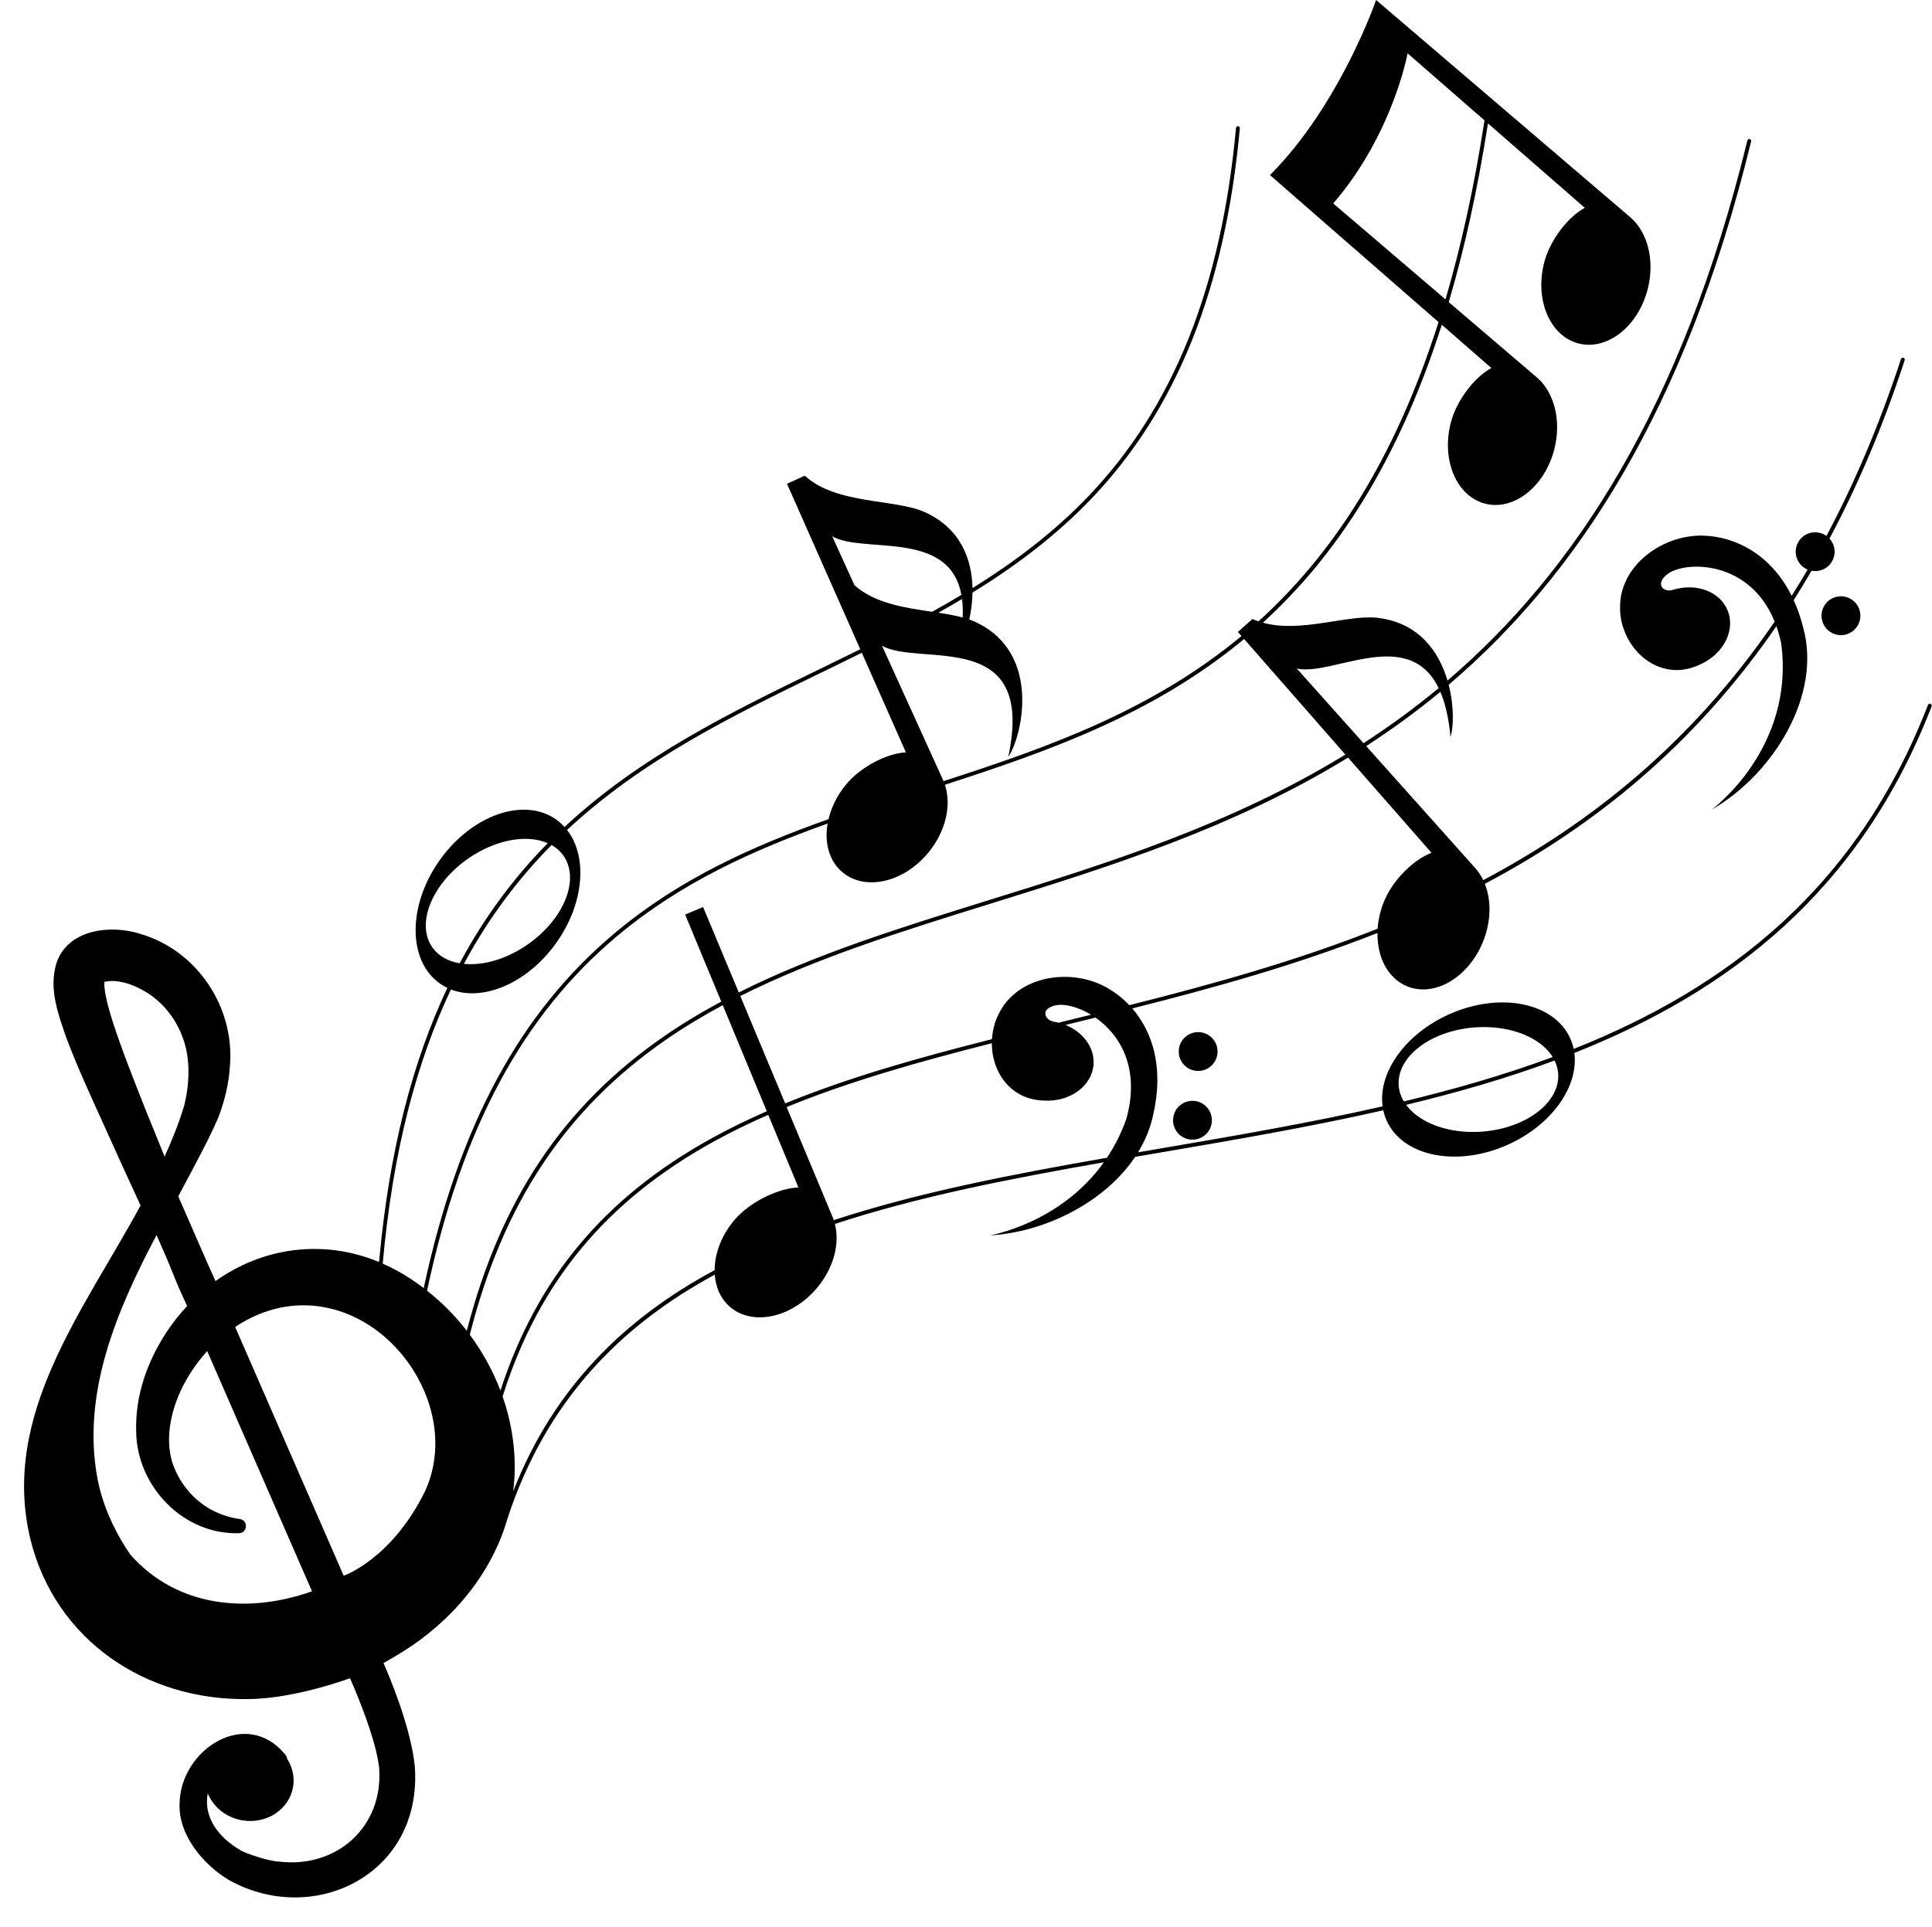 <?xml version="1.0" encoding="UTF-8"?>
<!DOCTYPE svg PUBLIC '-//W3C//DTD SVG 1.0//EN'
          'http://www.w3.org/TR/2001/REC-SVG-20010904/DTD/svg10.dtd'>
<svg height="497.0" preserveAspectRatio="xMidYMid meet" version="1.0" viewBox="-6.2 0.0 498.1 497.0" width="498.1" xmlns="http://www.w3.org/2000/svg" xmlns:xlink="http://www.w3.org/1999/xlink" zoomAndPan="magnify"
><g id="change1_1"
  ><path d="M307.69,271.56c-0.23,2.76-2.64,4.8-5.4,4.58c-2.76-0.23-4.8-2.64-4.58-5.4c0.23-2.76,2.64-4.8,5.4-4.58 C305.87,266.39,307.92,268.81,307.69,271.56z M301.65,283.88c-2.76-0.23-5.17,1.82-5.4,4.58s1.82,5.17,4.58,5.4 c2.76,0.23,5.17-1.82,5.4-4.58C306.46,286.53,304.41,284.11,301.65,283.88z M466.55,154.13c-2.56,1.04-3.8,3.95-2.77,6.52 c1.04,2.56,3.95,3.8,6.52,2.77c2.56-1.04,3.8-3.95,2.77-6.52C472.03,154.33,469.12,153.09,466.55,154.13z M491.8,182.15 c-18.46,47.69-52.1,73.49-92.11,89.37c1.15,8.63-5.81,18.6-17.21,23.69c-13.08,5.83-27.04,3.02-31.19-6.27 c-0.38-0.86-0.67-1.74-0.86-2.64c-18.71,4.26-37.96,7.56-57.06,10.83c-2.3,0.39-4.6,0.79-6.9,1.18 c-7.84,11.72-23.26,19.46-37.51,20.26c0,0,18.14-3,29.44-18.86c-24.4,4.27-48.04,8.89-69.35,15.9c1.33,5.16-0.36,11.65-4.92,16.86 c-6.54,7.47-16.49,9.47-22.21,4.46c-2.36-2.06-3.61-5-3.84-8.25c-24.54,13.32-43.58,32.72-53.48,63.02 c-4.09,14.22-14.34,26.37-26.98,34.22c-1.84,1.16-4.95,2.92-4.95,2.92c1.09,2.47,6.98,16.06,8.07,26.56 c2.08,27.96-26.04,41.57-47.89,29.41c-6.65-3.98-13.11-11.63-12.75-19.78c0.24-13.95,17.28-24.93,27.32-12.5 c0.24,0.31,0.36,0.64,0.39,0.97c1.36,2.11,1.98,4.64,1.56,7.23c-0.96,5.82-6.79,9.7-13.04,8.68c-4.23-0.69-7.55-3.46-8.97-6.98 c-0.44,2.45-0.17,5.03,1.08,7.38c1.48,3.01,4.26,5.52,7.55,7.42c1.54,0.79,6.94,2.71,9.92,2.83c14.71,1.69,26.71-8.95,25.65-24.08 c-0.63-5.91-3.84-14.47-6.43-20.7l-1.1-2.53c0,0-14.24,5.36-26.46,5.38c-26.07,0.37-49.38-15.05-55.88-41.01 c-7.89-32.14,13.7-59.21,28.35-86.27c-3.23-6.99-6.42-13.98-9.44-20.71c-3.4-7.54-6.83-14.88-9.77-22.73 c-2.05-5.98-4.48-12.43-2.5-18.98c2.86-8.8,13.88-10.05,21.47-7.67c14.77,4.24,24.47,18.84,23.3,33.97c-0.29,4.63-1.36,9.09-3,13.39 c-0.83,1.94-1.79,3.99-2.72,5.86c-2.27,4.54-7.62,14.51-7.62,14.51l7.69,17.62c1.14,2.53,1.92,4.23,1.92,4.23 c12.22-8.71,27.72-10.88,42.16-4.92c2.63-29.21,8.86-52.19,17.61-70.68c-0.68-0.33-1.34-0.71-1.97-1.15 c-8.29-5.9-8.29-20.15,0.01-31.81c8.3-11.67,21.76-16.34,30.05-10.43c0.78,0.56,1.47,1.21,2.1,1.91 c19.61-18.27,42.96-29.62,65.96-40.8c3.42-1.66,6.86-3.34,10.3-5.04l-18.89-42.67l4.58-2.08c8.24,7.5,23.19,5.91,30.9,9.37 c9.29,4.17,12.19,12.21,12.35,19.61c10.75-6.69,20.94-14.34,29.91-23.72c21.82-22.82,34.26-53.87,38.02-94.94 c0.03-0.28,0.27-0.48,0.54-0.45c0.27,0.03,0.48,0.27,0.45,0.54c-3.79,41.3-16.31,72.55-38.3,95.54c-9.19,9.61-19.62,17.4-30.63,24.2 c-0.04,2.46-0.36,4.83-0.83,6.92c0.45,0.16,0.89,0.33,1.3,0.51c17.83,8.01,12.11,30.26,8.76,34.9 c7.22-33.62-22.91-23.09-32.56-28.65l0,0l15.78,34.72c0.03,0.07,0.05,0.14,0.08,0.21c26.72-8.64,53.56-18.09,76.82-37.42l-0.92-1.05 l3.75-3.35c0.5,0.23,1.02,0.43,1.54,0.62c18.75-16.96,34.92-40.99,46.44-77.18l-43.46-37.9C339.31,27.01,348.58,0,348.58,0 l65.59,56.07c4.39,3.79,6.34,11.06,4.43,18.5c-2.47,9.62-10.45,15.89-17.82,14c-7.37-1.89-11.34-11.23-8.87-20.85 c1.52-5.91,6.22-11.85,10.48-14.12l-24.97-21.78c-2.68,17.16-6.08,32.45-10.11,46.09l22.78,19.47c4.39,3.79,6.34,11.06,4.43,18.5 c-2.47,9.62-10.45,15.89-17.82,14c-7.37-1.89-11.34-11.23-8.87-20.85c1.52-5.91,6.22-11.85,10.48-14.12l-12.79-11.16 c-11.49,35.9-27.53,59.86-46.13,76.82c9.75,2.74,21.94-2.17,29.61-1.25c10.66,1.28,15.81,8.77,17.99,16.17 c32.6-27.89,60.46-70.21,77.31-139.26c0.07-0.27,0.34-0.43,0.6-0.37c0.27,0.07,0.43,0.34,0.37,0.6 c-16.98,69.59-45.1,112.12-77.98,140.12c1.47,5.69,1.24,11.14,0.47,13.44c-0.45-4.89-1.36-8.69-2.61-11.63 c-6.22,5.15-12.61,9.78-19.12,14l28.18,31.53c0.79,0.89,1.45,1.92,1.99,3.04c27.92-14.81,53.85-35.54,75.14-66.66 c-6.31-15.65-22.48-15.77-27.42-12.42c-1.32,0.97-2.28,2.18-1.75,3.34c0.3,0.6,0.86,0.86,1.37,0.97c0.5,0.11,1.03,0.08,1.53-0.08 c6-1.87,12.18,0.39,14.16,5.35c2.07,5.17-1.19,11.36-7.3,13.97c-2.14,1.01-4.54,1.5-6.83,1.32c-7.92-0.64-13.68-8.37-13.62-16.02 c-0.17-10.92,10.97-18.89,21.4-18.61c8.49,0.23,17.58,4.96,22.84,15.53c1.4-2.21,2.77-4.47,4.12-6.77c-1.19-0.5-2.19-1.45-2.71-2.74 c-1.04-2.56,0.2-5.48,2.77-6.52c1.65-0.67,3.44-0.38,4.79,0.58c7.19-13.52,13.65-28.64,19.22-45.63c0.09-0.26,0.37-0.4,0.63-0.32 c0.26,0.09,0.41,0.37,0.32,0.63c-5.61,17.14-12.13,32.39-19.39,46.02c0.39,0.43,0.73,0.92,0.96,1.49c1.04,2.56-0.2,5.48-2.77,6.52 c-0.92,0.37-1.89,0.44-2.81,0.27c-1.51,2.59-3.05,5.13-4.61,7.59c0.97,2.12,1.81,4.44,2.44,7.02c4.87,17.44-7.65,37.82-23.59,47 c0,0,21.52-15.67,17.94-42.83c-0.33-1.61-0.76-3.1-1.25-4.48c-21.33,30.99-47.26,51.66-75.16,66.43c1.68,4.24,1.65,9.68-0.48,14.95 c-3.73,9.21-12.48,14.35-19.53,11.49c-4.98-2.02-7.77-7.49-7.67-13.77c-20.83,8.24-42.23,14.17-63.22,19.46 c5.26,6.07,8.14,15.3,5.45,27.14c-0.7,3.55-2.08,6.89-3.97,9.97c2-0.34,4-0.69,6.01-1.03c19.1-3.27,38.35-6.56,57.05-10.83 c-1.2-8.65,5.77-18.66,17.2-23.76c13.08-5.83,27.04-3.02,31.19,6.27c0.39,0.87,0.68,1.77,0.87,2.69 c39.71-15.81,73.06-41.46,91.35-88.71c0.1-0.26,0.39-0.39,0.65-0.29C491.77,181.61,491.9,181.9,491.8,182.15z M366.47,77.19 c4.02-13.65,7.4-28.96,10.06-46.15L356.7,13.75c0,0-3.78,20.85-19.17,38.71L366.47,77.19z M341.35,195.36 c-29.77,18.25-61.84,28.23-92.26,37.69c-22.92,7.13-44.88,13.97-64.43,23.79l11.57,27.69c16.4-6.72,34.42-11.79,53.32-16.57 c0.14-2.26,0.7-4.49,1.73-6.49c4.76-9.83,18.3-11.94,27.48-7.01c2.24,1.2,4.34,2.79,6.19,4.74c21.25-5.35,42.93-11.34,64.02-19.72 c0.16-2.28,0.69-4.65,1.63-6.98c2.29-5.65,7.75-10.91,12.27-12.59L341.35,195.36z M267.8,263.45c2.42-0.59,4.86-1.19,7.3-1.79 c-3.25-1.97-6.56-2.79-8.73-2.5c-1.61,0.28-3.02,0.93-3.06,2.19c0,0.67,0.38,1.16,0.79,1.49c0.4,0.33,0.89,0.53,1.4,0.62 c0.42,0.07,0.83,0.16,1.23,0.26C267.08,263.62,267.43,263.53,267.8,263.45z M122.82,358.58c9.5-29.14,26.95-49.91,54.66-65.17 c4.5-2.48,9.18-4.74,14.01-6.86l-11.35-27.35c-5.09,2.74-10.01,5.69-14.71,8.95c-25.79,17.86-41.9,42.08-50.51,76.03 C118.19,348.59,120.87,353.45,122.82,358.58z M328.14,172.4l17.2,19.24c6.6-4.27,13.07-8.97,19.37-14.2 C356.85,161.31,337.28,174.43,328.14,172.4z M241.82,154.47c-2.02,1.21-4.05,2.38-6.1,3.53c2.25,0.34,4.38,0.71,6.27,1.22 C242.08,157.46,242.01,155.9,241.82,154.47z M234.11,157.76c2.54-1.41,5.06-2.86,7.55-4.35c-3.1-16.99-25.27-10.51-33.3-15.12 l5.73,12.6l0,0C219.28,155.59,227.1,156.71,234.11,157.76z M136,217.9c-8.45,8.55-16.1,18.57-22.6,30.64 c3.95,0.4,8.66-0.58,13.34-3.09c9.95-5.33,15.97-15.46,13.45-22.63C139.42,220.65,137.95,219,136,217.9z M112.31,248.4 c6.52-12.2,14.21-22.33,22.71-30.97c-4.47-1.96-10.97-1.39-17.42,2.07c-9.95,5.33-15.97,15.46-13.45,22.63 C105.39,245.59,108.4,247.72,112.31,248.4z M92.47,325.85c2.34,1.03,4.65,2.26,6.91,3.73c1.26,0.81,2.47,1.67,3.66,2.57 c8.99-41.88,24.82-71.17,49.52-91.76c16.52-13.78,35.1-22.14,54.85-29.16c0.71-3.04,2.2-6.11,4.47-8.87 c3.87-4.71,10.65-8.1,15.47-8.36l-11.36-25.67c-3.43,1.7-6.86,3.37-10.27,5.02c-22.93,11.14-46.19,22.45-65.72,40.67 c5.36,6.86,4.43,18.97-2.8,29.13c-7.39,10.38-18.86,15.22-27.14,12C101.3,273.63,95.08,296.6,92.47,325.85z M31.13,285.66 c1.7,4.18,3.41,8.38,5.11,12.59c1.93-4.3,3.69-8.63,5.04-13.13c0.85-3.38,1.26-7.02,1.06-10.47c-0.35-8.02-4.88-15.71-12-19.47 c-2.89-1.56-6.46-2.71-9.57-2c-0.02,0-0.04,0.01-0.06,0.02c-0.07,0.67,0.04,1.55,0.14,2.33c0.4,2.61,1.13,5.13,1.96,7.77 C25.21,270.75,28.23,278.29,31.13,285.66z M74.24,410.34l-27.02-61.94c-2.9,3.19-5.31,6.83-7.06,10.71 c-2.45,5.58-3.66,11.83-2.03,17.73c1.88,5.91,6.28,11.03,12.09,13.39c1.73,0.72,3.57,1.25,5.43,1.48c2.17,0.34,2.01,3.51-0.17,3.64 c-14.33,0.52-26.4-12.04-26.57-26.16c-0.31-9.24,2.85-18.14,7.87-25.75c1.6-2.42,3.37-4.64,5.27-6.67 c-0.38-0.81-0.75-1.62-1.12-2.42c-1.34-2.88-2.6-6.08-3.89-9.28l-2.88-6.6c-10.28,19.49-19.34,40.69-15.23,62.84 c1.27,6.48,3.9,12.48,7.38,17.93c0.39,0.61,0.8,1.2,1.22,1.78C39.37,414.34,57.5,416.27,74.24,410.34z M72.22,336.59 c-6.42-0.05-12.52,2.07-17.79,5.59l27.98,64.15c0,0,12.32-4.24,20.93-21.72C112.97,363.89,95.42,336.78,72.22,336.59z M114.15,343.17c8.71-33.79,24.9-57.97,50.71-75.84c4.76-3.3,9.74-6.29,14.89-9.06l-9.31-22.44l4.63-1.93l9.2,22.02 c19.6-9.84,41.58-16.69,64.52-23.82c30.3-9.43,62.23-19.37,91.87-37.52l-26.11-29.8c-23.36,19.41-50.31,28.89-77.14,37.58 c1.73,5.18,0.28,11.97-4.26,17.49c-6.31,7.67-16.19,9.98-22.07,5.14c-3.5-2.87-4.77-7.63-3.92-12.62 c-19.45,6.95-37.73,15.24-53.98,28.78c-24.61,20.52-40.36,49.77-49.28,91.67C107.74,335.84,111.18,339.33,114.15,343.17z M178.04,327.53c0.02-4.36,1.82-9.18,5.36-13.22c4.02-4.59,11.43-7.99,16.25-8.1l-7.78-18.74c-4.79,2.1-9.44,4.36-13.91,6.81 c-27.86,15.34-45.26,36.3-54.58,65.82c1.96,5.61,3.05,11.52,3.13,17.53c0.03,2.36-0.12,4.68-0.42,6.96 C136.66,357.65,154.97,339.94,178.04,327.53z M279.2,298.54c1.96-2.95,3.7-6.32,5.04-10.17c3.57-13.18-1.85-21.69-8-25.97 c-2.59,0.64-5.17,1.27-7.74,1.9c4.57,1.84,7.6,5.89,7.22,10.3c-0.48,5.55-6.17,9.61-12.8,9.2c-2.37-0.06-4.73-0.7-6.69-1.89 c-4.48-2.73-6.72-7.81-6.72-12.9c-18.76,4.75-36.64,9.8-52.9,16.46l11.9,28.48c0.09,0.22,0.17,0.45,0.25,0.68 C230.41,307.52,254.43,302.87,279.2,298.54z M355.72,284.02c13.19-3.17,26.07-6.87,38.39-11.45c-2.66-4.29-8.8-7.38-16.49-7.7 c-11.28-0.46-21.61,5.21-23.07,12.66C354.09,279.85,354.55,282.06,355.72,284.02z M394.59,273.47 c-12.29,4.57-25.12,8.27-38.27,11.43c2.88,3.91,8.74,6.67,15.98,6.97c11.28,0.46,21.61-5.21,23.07-12.66 C395.78,277.19,395.46,275.25,394.59,273.47z"
  /></g
></svg
>
